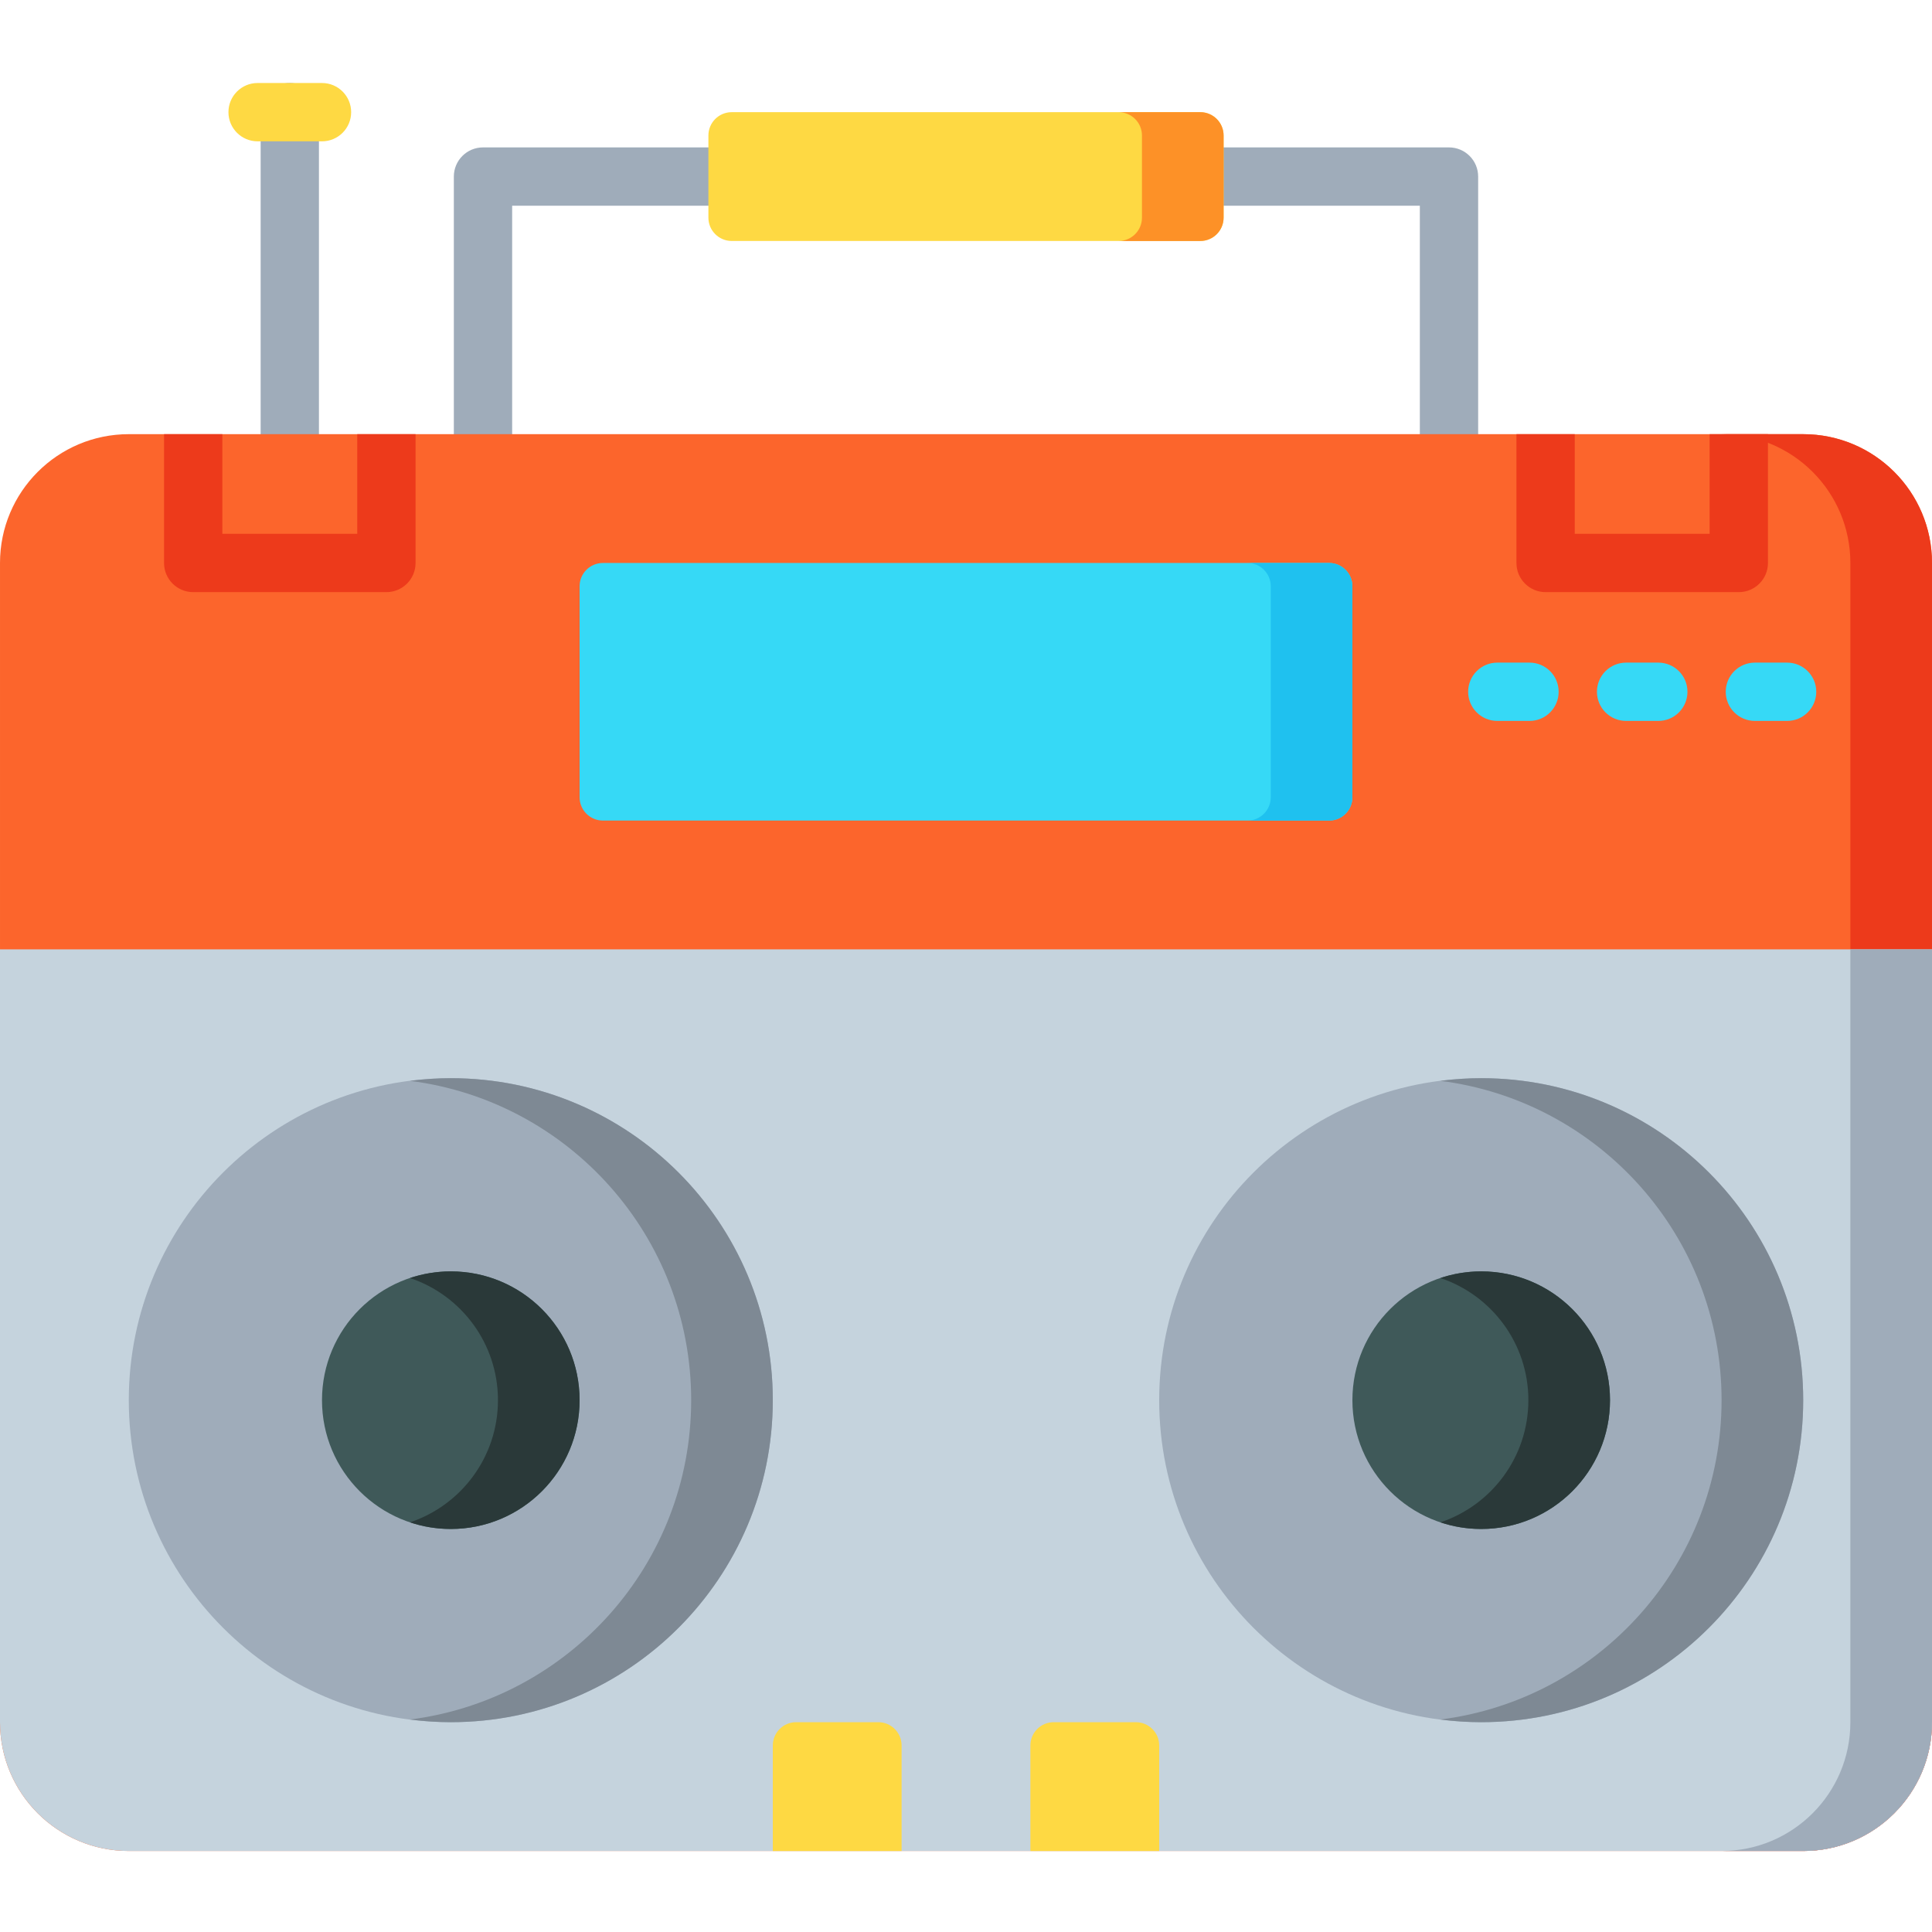 <?xml version="1.0" encoding="UTF-8"?> <svg xmlns="http://www.w3.org/2000/svg" viewBox="0 -22 512.001 512"><path d="m76.801 100.785c-4.27 0-7.727-3.457-7.727-7.727v-85.332c0-4.266 3.457-7.727 7.727-7.727 4.266 0 7.723 3.461 7.723 7.727v85.332c0 4.27-3.457 7.727-7.723 7.727zm0 0" fill="#9facba"></path><path d="m85.332 15.453h-17.066c-4.27 0-7.727-3.457-7.727-7.727 0-4.266 3.457-7.727 7.727-7.727h17.066c4.266 0 7.727 3.461 7.727 7.727 0 4.27-3.461 7.727-7.727 7.727zm0 0" fill="#fed943"></path><path d="m384 100.785c-4.266 0-7.727-3.457-7.727-7.727v-60.539h-52.004c-4.27 0-7.727-3.457-7.727-7.727 0-4.266 3.457-7.727 7.727-7.727h59.73c4.27 0 7.727 3.461 7.727 7.727v68.27c0 4.266-3.457 7.723-7.727 7.723zm0 0" fill="#9facba"></path><path d="m128 100.785c-4.27 0-7.727-3.457-7.727-7.727v-68.266c0-4.266 3.457-7.727 7.727-7.727h59.73c4.27 0 7.727 3.461 7.727 7.727 0 4.27-3.457 7.727-7.727 7.727h-52.004v60.543c0 4.266-3.461 7.723-7.727 7.723zm0 0" fill="#9facba"></path><path d="m318.086 41.859h-124.172c-3.414 0-6.18-2.766-6.18-6.18v-21.77c0-3.414 2.766-6.184 6.18-6.184h124.172c3.414 0 6.18 2.77 6.18 6.184v21.77c0 3.414-2.766 6.18-6.18 6.18zm0 0" fill="#fed943"></path><path d="m318.086 7.727h-21.633c3.414 0 6.18 2.77 6.18 6.184v21.77c0 3.414-2.766 6.184-6.18 6.184h21.633c3.414 0 6.18-2.77 6.18-6.184v-21.77c0-3.414-2.766-6.184-6.18-6.184zm0 0" fill="#fd9127"></path><path d="m512 127.191c0-18.852-15.281-34.133-34.133-34.133h-443.734c-18.852.004-34.133 15.285-34.133 34.133v307.207c0 18.852 15.281 34.133 34.133 34.133h443.734c18.852 0 34.133-15.281 34.133-34.133zm0 0" fill="#fc652c"></path><path d="m477.867 93.062h-21.633c18.852 0 34.133 15.281 34.133 34.133v307.203c0 18.852-15.281 34.133-34.133 34.133h21.633c18.852 0 34.133-15.281 34.133-34.133v-307.207c0-18.848-15.281-34.129-34.133-34.129zm0 0" fill="#ed3a1b"></path><path d="m34.133 468.531h443.734c18.852 0 34.133-15.281 34.133-34.133v-204.805h-512v204.805c0 18.852 15.281 34.133 34.133 34.133zm0 0" fill="#c5d3dd"></path><path d="m238.934 468.531h-34.133v-27.953c0-3.414 2.766-6.18 6.18-6.18h21.77c3.414 0 6.184 2.766 6.184 6.18zm0 0" fill="#fed943"></path><path d="m307.199 468.531h-34.133v-27.953c0-3.414 2.766-6.18 6.18-6.18h21.773c3.414 0 6.18 2.766 6.18 6.18zm0 0" fill="#fed943"></path><g fill="#36d9f6"><path d="m352.219 195.461h-192.438c-3.414 0-6.184-2.766-6.184-6.18v-55.906c0-3.414 2.77-6.18 6.184-6.18h192.438c3.414 0 6.18 2.766 6.18 6.18v55.906c0 3.414-2.766 6.18-6.18 6.18zm0 0"></path><path d="m473.602 169.055h-8.535c-4.266 0-7.727-3.457-7.727-7.727s3.461-7.727 7.727-7.727h8.535c4.266 0 7.727 3.457 7.727 7.727s-3.461 7.727-7.727 7.727zm0 0"></path><path d="m439.469 169.055h-8.535c-4.266 0-7.727-3.457-7.727-7.727s3.461-7.727 7.727-7.727h8.535c4.266 0 7.727 3.457 7.727 7.727s-3.461 7.727-7.727 7.727zm0 0"></path><path d="m405.336 169.055h-8.535c-4.27 0-7.727-3.457-7.727-7.727s3.457-7.727 7.727-7.727h8.535c4.266 0 7.723 3.457 7.723 7.727s-3.457 7.727-7.723 7.727zm0 0"></path></g><path d="m204.801 349.062c0 47.129-38.207 85.336-85.336 85.336s-85.332-38.207-85.332-85.336 38.203-85.332 85.332-85.332 85.336 38.203 85.336 85.332zm0 0" fill="#9facba"></path><path d="m153.598 349.062c0 18.852-15.281 34.133-34.133 34.133-18.852 0-34.133-15.281-34.133-34.133s15.281-34.133 34.133-34.133c18.852 0 34.133 15.281 34.133 34.133zm0 0" fill="#3f5959"></path><path d="m477.867 349.062c0 47.129-38.203 85.336-85.332 85.336s-85.336-38.207-85.336-85.336 38.207-85.332 85.336-85.332 85.332 38.203 85.332 85.332zm0 0" fill="#9facba"></path><path d="m426.668 349.062c0 18.852-15.281 34.133-34.133 34.133-18.852 0-34.133-15.281-34.133-34.133s15.281-34.133 34.133-34.133c18.852 0 34.133 15.281 34.133 34.133zm0 0" fill="#3f5959"></path><path d="m490.367 434.398c0 18.852-15.281 34.133-34.133 34.133h21.633c18.852 0 34.133-15.281 34.133-34.133v-204.805h-21.633zm0 0" fill="#9facba"></path><path d="m392.535 314.93c-3.785 0-7.418.625-10.816 1.762 13.547 4.523 23.316 17.305 23.316 32.371 0 15.07-9.77 27.848-23.316 32.375 3.398 1.137 7.031 1.758 10.816 1.758 18.852 0 34.133-15.281 34.133-34.133s-15.281-34.133-34.133-34.133zm0 0" fill="#2a3939"></path><path d="m119.465 314.93c-3.781 0-7.414.625-10.816 1.762 13.547 4.523 23.316 17.305 23.316 32.371 0 15.07-9.77 27.848-23.316 32.375 3.402 1.137 7.035 1.758 10.816 1.758 18.852 0 34.133-15.281 34.133-34.133s-15.281-34.133-34.133-34.133zm0 0" fill="#2a3939"></path><path d="m392.535 263.73c-3.668 0-7.273.258-10.816.707 42.016 5.316 74.516 41.164 74.516 84.625s-32.5 79.309-74.516 84.629c3.543.449 7.148.707 10.816.707 47.129 0 85.332-38.207 85.332-85.336s-38.203-85.332-85.332-85.332zm0 0" fill="#7e8994"></path><path d="m119.465 263.73c-3.668 0-7.27.258-10.816.707 42.02 5.316 74.52 41.164 74.52 84.625s-32.5 79.309-74.52 84.629c3.547.449 7.148.707 10.816.707 47.129 0 85.336-38.207 85.336-85.336s-38.207-85.332-85.336-85.332zm0 0" fill="#7e8994"></path><path d="m352.219 127.195h-21.633c3.414 0 6.18 2.766 6.18 6.18v55.906c0 3.414-2.766 6.18-6.18 6.18h21.633c3.414 0 6.18-2.766 6.18-6.18v-55.906c0-3.414-2.766-6.18-6.18-6.18zm0 0" fill="#1fc1ef"></path><path d="m94.672 93.062v26.406h-35.746v-26.406h-15.453v34.133c0 4.266 3.457 7.727 7.727 7.727h51.199c4.27 0 7.727-3.461 7.727-7.727v-34.133zm0 0" fill="#ed3a1b"></path><path d="m453.074 93.062v26.406h-35.746v-26.406h-15.453v34.133c0 4.266 3.457 7.727 7.727 7.727h51.199c4.27 0 7.727-3.461 7.727-7.727v-34.133zm0 0" fill="#ed3a1b"></path></svg> 